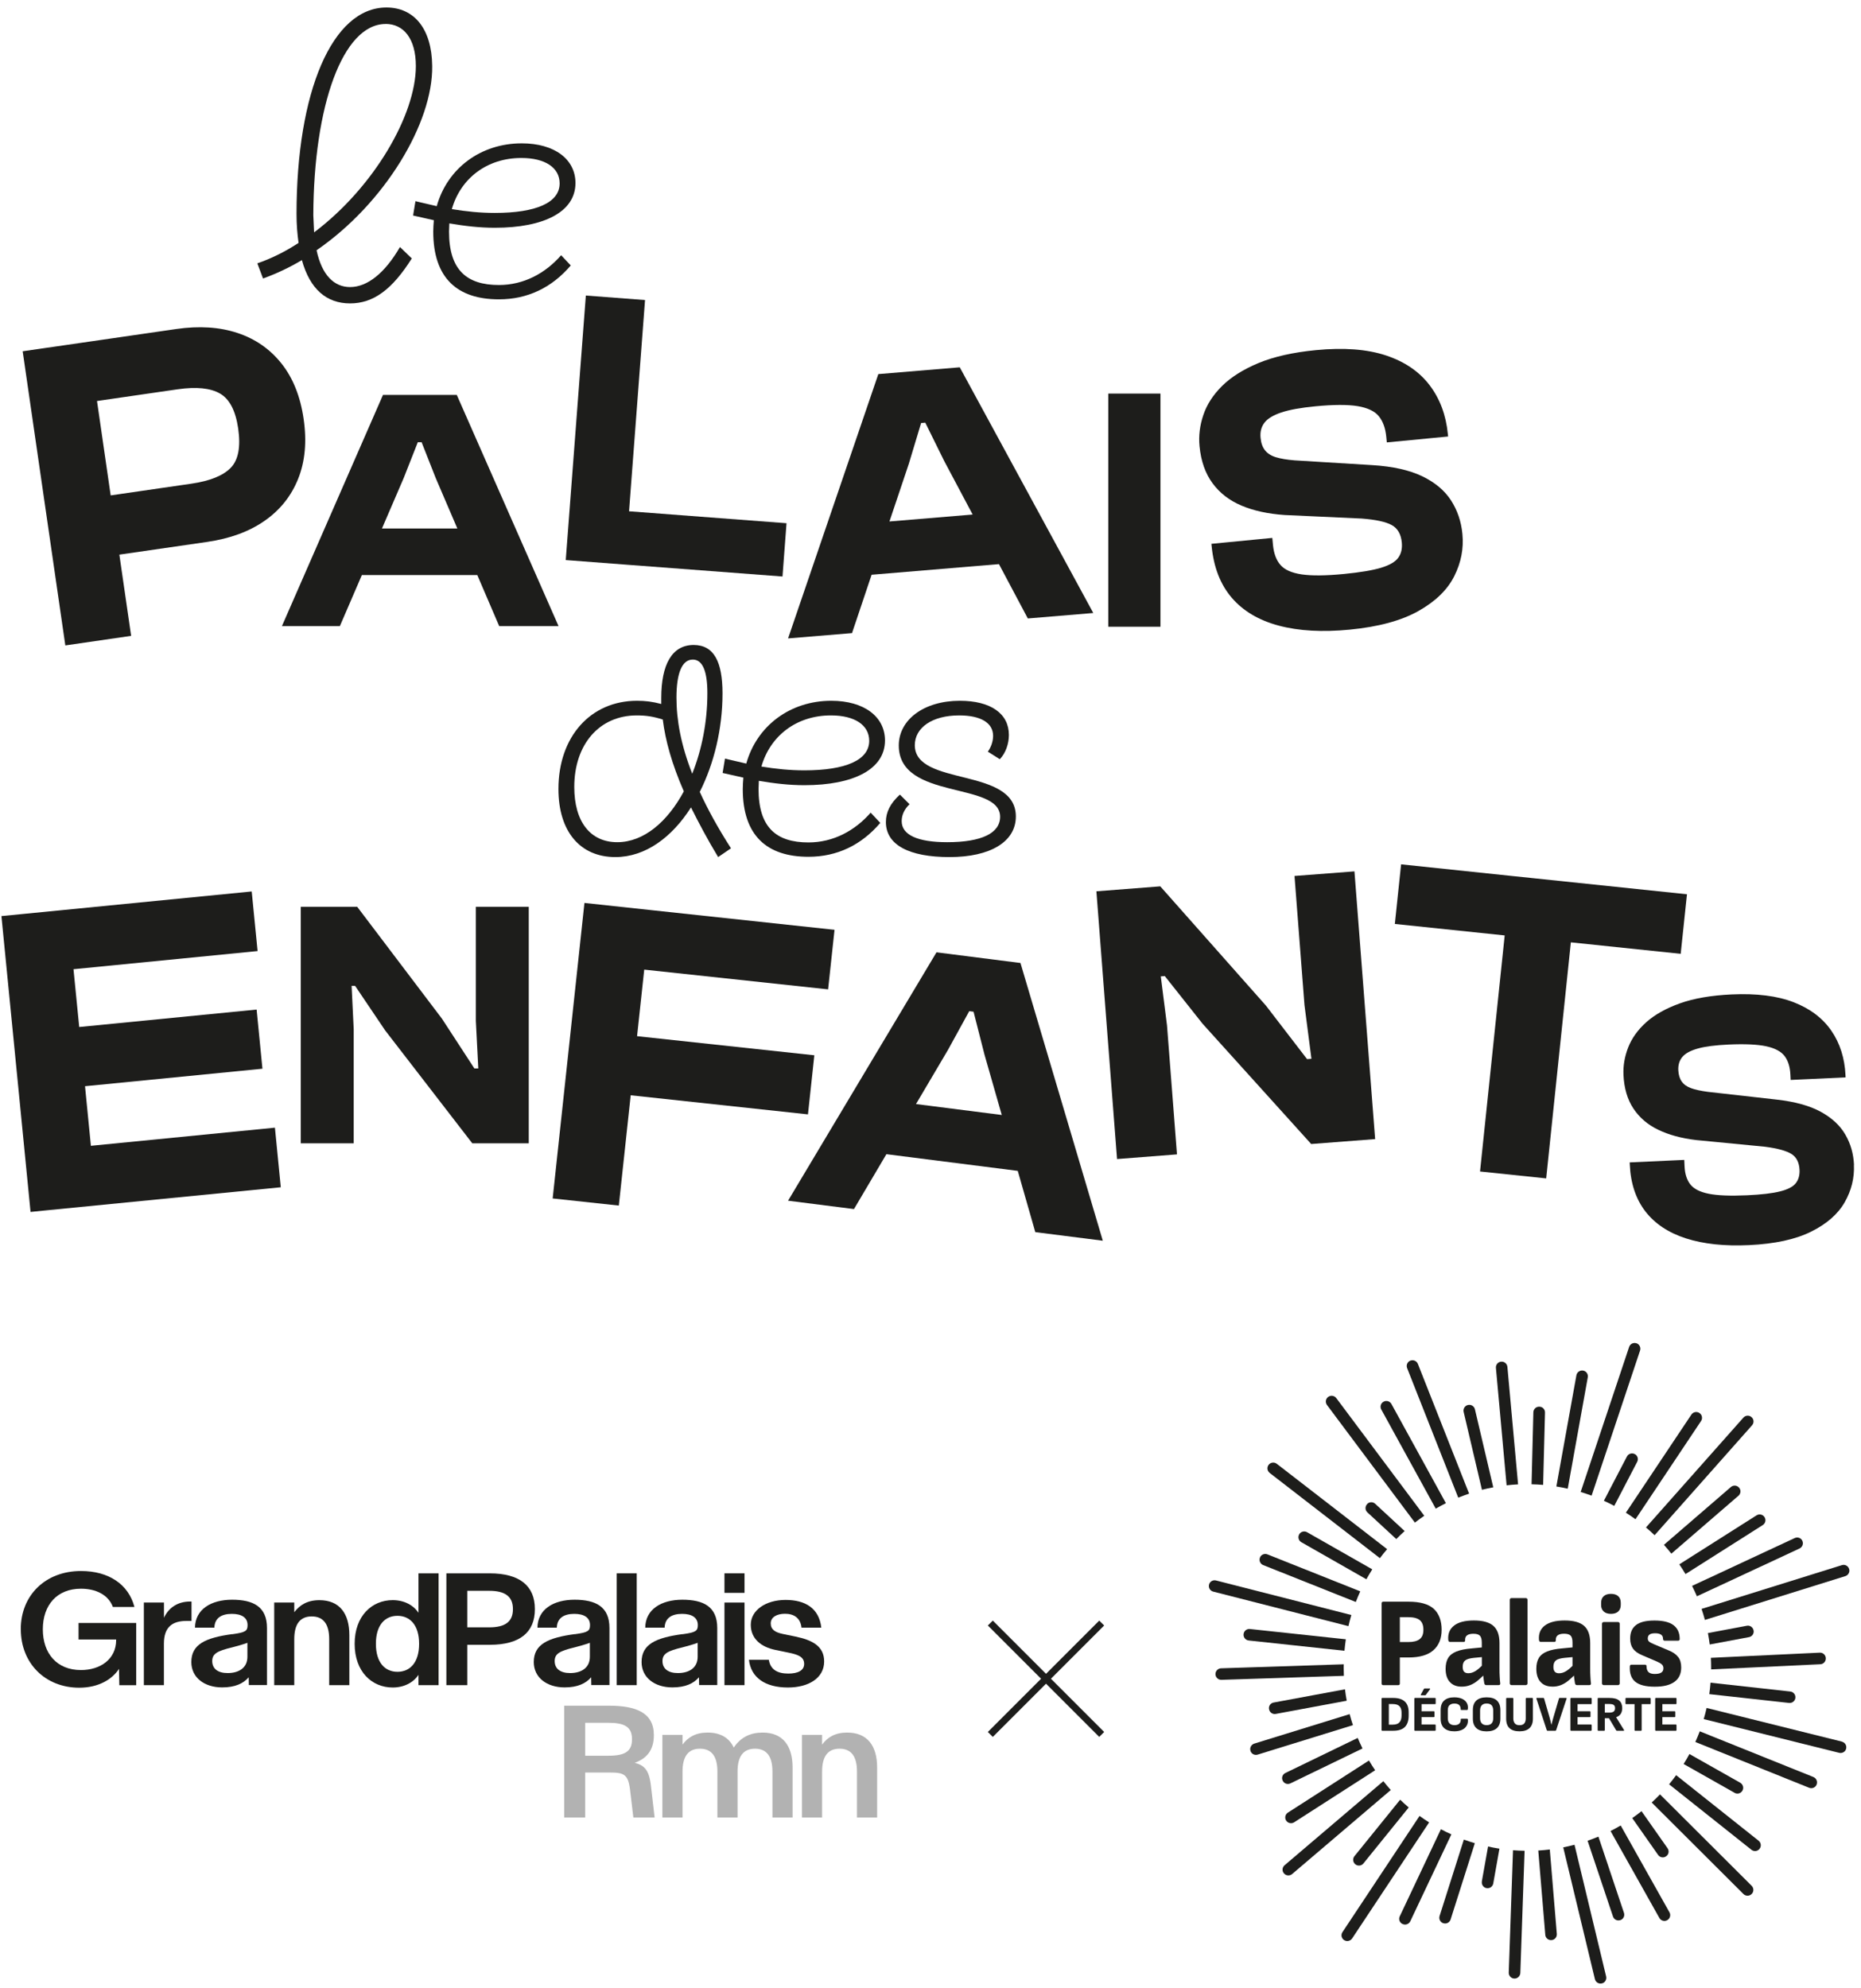 <?xml version="1.0" encoding="UTF-8"?>
<svg width="221px" height="236px" viewBox="0 0 221 236" version="1.1" xmlns="http://www.w3.org/2000/svg" xmlns:xlink="http://www.w3.org/1999/xlink">
    <title>PDE_3logos_vertical_noir</title>
    <g id="Page-1" stroke="none" stroke-width="1" fill="none" fill-rule="evenodd">
        <g id="PDE_3logos_vertical_noir" transform="translate(0.17, 0.89)" fill-rule="nonzero">
            <path d="M193.962,171.745 C193.962,171.745 193.95,171.745 193.944,171.739 C193.611,171.572 193.206,171.709 193.033,172.036 L190.296,177.291 C190.712,177.482 191.123,177.684 191.528,177.899 L194.253,172.667 C194.426,172.334 194.301,171.917 193.962,171.745 L193.962,171.745 Z" id="Path" fill="#1D1D1B"></path>
            <path d="M205.811,211.965 C206.139,212.15 206.555,212.043 206.746,211.715 C206.746,211.715 206.746,211.709 206.752,211.704 C206.942,211.376 206.817,210.96 206.49,210.769 L200.455,207.359 C200.241,207.764 200.009,208.156 199.765,208.543 L205.811,211.959 L205.811,211.965 Z" id="Path" fill="#1D1D1B"></path>
            <path d="M160.746,220.423 C160.746,220.423 160.752,220.423 160.758,220.434 C161.05,220.69 161.496,220.655 161.74,220.351 L167.12,213.703 C166.769,213.406 166.43,213.102 166.103,212.781 L160.675,219.488 C160.449,219.768 160.478,220.184 160.752,220.423 L160.746,220.423 Z" id="Path" fill="#1D1D1B"></path>
            <path d="M150.533,202.02 C150.533,202.02 150.533,202.032 150.533,202.032 C150.593,202.413 150.95,202.669 151.331,202.598 L159.758,201.032 C159.675,200.586 159.609,200.134 159.55,199.675 L151.075,201.247 C150.712,201.312 150.468,201.651 150.527,202.014 L150.533,202.02 Z" id="Path" fill="#1D1D1B"></path>
            <path d="M183.303,166.817 C183.314,166.448 183.029,166.132 182.654,166.12 C182.648,166.12 182.642,166.12 182.63,166.12 C182.249,166.103 181.934,166.406 181.922,166.787 L181.708,175.333 C182.166,175.345 182.624,175.369 183.082,175.405 L183.303,166.823 L183.303,166.817 Z" id="Path" fill="#1D1D1B"></path>
            <path d="M155.05,181.023 C154.723,180.839 154.307,180.946 154.122,181.267 C154.122,181.267 154.122,181.273 154.116,181.279 C153.926,181.606 154.045,182.029 154.372,182.213 L162.091,186.612 C162.311,186.213 162.549,185.82 162.793,185.433 L155.05,181.023 L155.05,181.023 Z" id="Path" fill="#1D1D1B"></path>
            <path d="M202.961,198.884 C202.925,199.342 202.877,199.794 202.812,200.247 L212.281,201.294 C212.656,201.336 212.995,201.068 213.037,200.699 C213.037,200.699 213.037,200.687 213.037,200.687 C213.078,200.312 212.805,199.979 212.43,199.937 L202.961,198.89 L202.961,198.884 Z" id="Path" fill="#1D1D1B"></path>
            <path d="M189.647,217.167 C189.224,217.346 188.796,217.5 188.361,217.655 L191.379,226.654 C191.504,227.017 191.903,227.207 192.266,227.07 C192.266,227.07 192.272,227.07 192.278,227.07 C192.623,226.945 192.795,226.565 192.682,226.219 L189.647,217.167 L189.647,217.167 Z" id="Path" fill="#1D1D1B"></path>
            <path d="M175.816,175.988 C176.256,175.875 176.708,175.78 177.161,175.696 L174.982,166.43 C174.899,166.067 174.53,165.835 174.167,165.918 C174.167,165.918 174.155,165.918 174.155,165.918 C173.786,166.001 173.56,166.376 173.643,166.739 L175.816,175.988 L175.816,175.988 Z" id="Path" fill="#1D1D1B"></path>
            <path d="M170.786,226.588 C170.673,226.945 170.864,227.326 171.221,227.445 C171.221,227.445 171.233,227.445 171.233,227.445 C171.596,227.564 171.983,227.362 172.096,226.999 L174.97,217.947 C174.53,217.816 174.095,217.673 173.667,217.518 L170.786,226.588 Z" id="Path" fill="#1D1D1B"></path>
            <path d="M152.158,210.525 C152.319,210.87 152.729,211.007 153.069,210.846 L161.633,206.698 C161.431,206.288 161.24,205.871 161.062,205.448 L152.467,209.614 C152.134,209.775 151.991,210.168 152.146,210.501 C152.146,210.507 152.152,210.519 152.158,210.525 L152.158,210.525 Z" id="Path" fill="#1D1D1B"></path>
            <path d="M182.505,218.816 L183.338,228.826 C183.368,229.201 183.695,229.487 184.076,229.451 C184.076,229.451 184.088,229.451 184.088,229.451 C184.463,229.421 184.737,229.088 184.707,228.713 L183.874,218.691 C183.422,218.744 182.963,218.792 182.505,218.816 Z" id="Path" fill="#1D1D1B"></path>
            <path d="M206.353,175.738 C206.353,175.738 206.353,175.732 206.341,175.726 C206.097,175.441 205.663,175.411 205.377,175.661 L197.426,182.523 C197.735,182.862 198.027,183.213 198.312,183.57 L206.276,176.696 C206.561,176.452 206.597,176.024 206.353,175.738 L206.353,175.738 Z" id="Path" fill="#1D1D1B"></path>
            <path d="M199.991,185.993 L209.162,180.178 C209.484,179.976 209.579,179.553 209.376,179.238 C209.376,179.238 209.376,179.232 209.37,179.226 C209.168,178.91 208.746,178.821 208.424,179.023 L199.253,184.838 C199.509,185.213 199.753,185.6 199.991,185.993 L199.991,185.993 Z" id="Path" fill="#1D1D1B"></path>
            <path d="M152.563,215.251 C152.563,215.251 152.563,215.257 152.569,215.263 C152.771,215.578 153.2,215.667 153.515,215.465 L163.133,209.287 C162.877,208.912 162.633,208.519 162.401,208.127 L152.771,214.316 C152.456,214.519 152.36,214.941 152.563,215.257 L152.563,215.251 Z" id="Path" fill="#1D1D1B"></path>
            <path d="M170.941,216.292 L166.055,226.63 C165.894,226.963 166.031,227.368 166.37,227.535 L166.388,227.535 C166.727,227.707 167.138,227.559 167.305,227.219 L172.185,216.899 C171.768,216.709 171.358,216.512 170.953,216.292 L170.941,216.292 Z" id="Path" fill="#1D1D1B"></path>
            <path d="M148.266,192.516 C147.897,192.474 147.557,192.736 147.51,193.111 C147.51,193.111 147.51,193.123 147.51,193.123 C147.462,193.498 147.742,193.837 148.117,193.879 L159.49,195.099 C159.532,194.64 159.586,194.188 159.651,193.736 L148.266,192.516 L148.266,192.516 Z" id="Path" fill="#1D1D1B"></path>
            <path d="M149.837,184.927 L160.835,189.308 C161.002,188.879 161.181,188.457 161.365,188.046 L150.343,183.654 C149.998,183.517 149.599,183.678 149.456,184.023 C149.456,184.023 149.456,184.029 149.456,184.035 C149.313,184.386 149.486,184.785 149.837,184.927 Z" id="Path" fill="#1D1D1B"></path>
            <path d="M160.109,202.621 L148.783,206.121 C148.426,206.234 148.218,206.609 148.325,206.966 C148.325,206.966 148.325,206.978 148.325,206.978 C148.432,207.341 148.819,207.543 149.182,207.43 L160.496,203.931 C160.353,203.496 160.216,203.062 160.103,202.615 L160.109,202.621 Z" id="Path" fill="#1D1D1B"></path>
            <path d="M192.295,215.84 C191.903,216.072 191.498,216.292 191.087,216.5 L196.884,226.821 C197.069,227.148 197.485,227.273 197.813,227.088 C197.813,227.088 197.818,227.088 197.824,227.082 C198.152,226.898 198.271,226.481 198.086,226.154 L192.295,215.846 L192.295,215.84 Z" id="Path" fill="#1D1D1B"></path>
            <path d="M188.385,162.627 C188.451,162.258 188.207,161.901 187.838,161.835 C187.838,161.835 187.826,161.835 187.826,161.835 C187.457,161.77 187.1,162.02 187.034,162.389 L184.654,175.595 C185.106,175.667 185.558,175.756 186.005,175.857 L188.385,162.633 L188.385,162.627 Z" id="Path" fill="#1D1D1B"></path>
            <path d="M170.328,178.226 C170.727,178 171.126,177.78 171.536,177.577 L165.067,165.799 C164.888,165.472 164.472,165.347 164.144,165.525 C164.144,165.525 164.139,165.525 164.133,165.531 C163.799,165.71 163.68,166.126 163.865,166.46 L170.328,178.226 Z" id="Path" fill="#1D1D1B"></path>
            <path d="M201.336,188.635 L213.531,182.957 C213.87,182.797 214.025,182.398 213.87,182.059 C213.87,182.059 213.87,182.053 213.87,182.047 C213.715,181.702 213.299,181.559 212.959,181.719 L200.77,187.397 C200.973,187.808 201.169,188.219 201.348,188.641 L201.336,188.635 Z" id="Path" fill="#1D1D1B"></path>
            <path d="M194.051,179.482 L201.836,167.823 C202.044,167.513 201.967,167.09 201.651,166.876 C201.651,166.876 201.645,166.876 201.639,166.87 C201.324,166.656 200.901,166.745 200.687,167.061 L192.908,178.708 C193.295,178.952 193.676,179.208 194.045,179.482 L194.051,179.482 Z" id="Path" fill="#1D1D1B"></path>
            <path d="M180.107,175.345 L178.839,161.395 C178.803,161.026 178.482,160.746 178.113,160.776 C178.107,160.776 178.101,160.776 178.095,160.776 C177.72,160.806 177.44,161.139 177.476,161.52 L178.744,175.458 C179.196,175.405 179.654,175.363 180.113,175.345 L180.107,175.345 Z" id="Path" fill="#1D1D1B"></path>
            <path d="M179,233.308 C178.988,233.683 179.279,234.004 179.654,234.016 C179.654,234.016 179.666,234.016 179.666,234.016 C180.041,234.028 180.357,233.73 180.374,233.355 L180.88,218.845 C180.416,218.839 179.964,218.816 179.505,218.78 L179,233.308 Z" id="Path" fill="#1D1D1B"></path>
            <path d="M215.185,210.091 L201.681,204.663 C201.52,205.091 201.342,205.514 201.157,205.93 L214.667,211.364 C215.019,211.507 215.417,211.34 215.56,210.989 C215.56,210.989 215.56,210.983 215.56,210.977 C215.697,210.626 215.524,210.233 215.179,210.091 L215.185,210.091 Z" id="Path" fill="#1D1D1B"></path>
            <path d="M159.395,197.086 C159.395,196.961 159.401,196.831 159.407,196.706 L144.838,197.182 C144.463,197.194 144.165,197.503 144.171,197.878 C144.171,197.878 144.171,197.89 144.171,197.89 C144.183,198.265 144.498,198.562 144.879,198.551 L159.419,198.074 C159.407,197.747 159.395,197.414 159.395,197.086 L159.395,197.086 Z" id="Path" fill="#1D1D1B"></path>
            <path d="M196.955,212.156 C196.64,212.483 196.313,212.81 195.973,213.114 L206.871,223.982 C207.139,224.243 207.567,224.249 207.835,223.988 C207.835,223.988 207.841,223.982 207.847,223.976 C208.115,223.714 208.115,223.273 207.847,223.006 L196.955,212.144 L196.955,212.156 Z" id="Path" fill="#1D1D1B"></path>
            <path d="M164.103,210.585 L152.378,220.565 C152.093,220.809 152.051,221.244 152.301,221.524 C152.301,221.524 152.301,221.53 152.313,221.536 C152.557,221.821 152.991,221.851 153.277,221.607 L164.99,211.632 C164.686,211.293 164.388,210.942 164.109,210.585 L164.103,210.585 Z" id="Path" fill="#1D1D1B"></path>
            <path d="M173,176.922 C173.423,176.75 173.851,176.595 174.292,176.446 L168.209,161.044 C168.073,160.698 167.68,160.52 167.329,160.651 C167.329,160.651 167.323,160.651 167.317,160.651 C166.966,160.788 166.793,161.187 166.93,161.538 L173,176.917 L173,176.922 Z" id="Path" fill="#1D1D1B"></path>
            <path d="M218.578,205.889 L202.496,201.889 C202.395,202.336 202.282,202.776 202.151,203.211 L218.238,207.216 C218.601,207.305 218.976,207.091 219.066,206.728 C219.066,206.728 219.066,206.722 219.066,206.716 C219.155,206.353 218.929,205.984 218.566,205.895 L218.578,205.889 Z" id="Path" fill="#1D1D1B"></path>
            <path d="M168.406,214.709 L159.252,228.505 C159.044,228.814 159.127,229.237 159.437,229.445 C159.437,229.445 159.443,229.445 159.449,229.451 C159.764,229.659 160.187,229.57 160.401,229.255 L169.543,215.477 C169.156,215.233 168.775,214.977 168.406,214.709 Z" id="Path" fill="#1D1D1B"></path>
            <path d="M160.306,190.855 L144.242,186.754 C143.879,186.659 143.504,186.874 143.409,187.237 C143.409,187.237 143.409,187.243 143.409,187.248 C143.314,187.612 143.54,187.986 143.903,188.076 L159.961,192.176 C160.062,191.73 160.181,191.29 160.306,190.855 L160.306,190.855 Z" id="Path" fill="#1D1D1B"></path>
            <path d="M150.605,173.982 L163.698,184.106 C163.972,183.737 164.258,183.386 164.555,183.035 L151.45,172.899 C151.152,172.673 150.724,172.721 150.492,173.012 C150.492,173.012 150.492,173.018 150.486,173.024 C150.253,173.322 150.307,173.75 150.611,173.982 L150.605,173.982 Z" id="Path" fill="#1D1D1B"></path>
            <path d="M196.319,181.38 L207.894,168.328 C208.144,168.049 208.121,167.614 207.841,167.37 C207.841,167.37 207.835,167.364 207.829,167.358 C207.549,167.108 207.115,167.138 206.865,167.418 L195.295,180.458 C195.646,180.755 195.985,181.059 196.313,181.374 L196.319,181.38 Z" id="Path" fill="#1D1D1B"></path>
            <path d="M167.858,179.88 C168.221,179.601 168.59,179.327 168.965,179.071 L158.52,165.103 C158.294,164.805 157.871,164.734 157.568,164.954 C157.568,164.954 157.562,164.954 157.556,164.96 C157.247,165.18 157.187,165.614 157.413,165.918 L167.846,179.874 L167.858,179.88 Z" id="Path" fill="#1D1D1B"></path>
            <path d="M219.417,185.392 C219.417,185.392 219.417,185.386 219.417,185.38 C219.304,185.017 218.917,184.82 218.56,184.933 L201.895,190.129 C202.044,190.564 202.175,190.998 202.294,191.438 L218.97,186.237 C219.327,186.124 219.53,185.749 219.423,185.392 L219.417,185.392 Z" id="Path" fill="#1D1D1B"></path>
            <path d="M188.838,176.684 L194.593,159.455 C194.712,159.098 194.521,158.711 194.17,158.592 C194.17,158.592 194.164,158.592 194.158,158.592 C193.801,158.473 193.414,158.669 193.295,159.026 L187.54,176.25 C187.981,176.381 188.415,176.53 188.844,176.684 L188.838,176.684 Z" id="Path" fill="#1D1D1B"></path>
            <path d="M186.808,218.131 C186.368,218.25 185.921,218.351 185.469,218.441 L189.23,234.087 C189.32,234.45 189.683,234.677 190.046,234.593 C190.046,234.593 190.058,234.593 190.058,234.593 C190.427,234.51 190.653,234.135 190.564,233.766 L186.808,218.131 L186.808,218.131 Z" id="Path" fill="#1D1D1B"></path>
            <path d="M216.649,196.003 C216.649,196.003 216.649,195.991 216.649,195.991 C216.643,195.61 216.322,195.307 215.935,195.325 L203.002,195.938 C203.02,196.319 203.032,196.706 203.032,197.092 C203.032,197.164 203.032,197.235 203.032,197.313 L216.001,196.7 C216.37,196.682 216.655,196.378 216.649,196.009 L216.649,196.003 Z" id="Path" fill="#1D1D1B"></path>
            <path d="M208.674,217.655 L198.878,209.87 C198.61,210.239 198.33,210.602 198.039,210.954 L207.817,218.726 C208.115,218.964 208.549,218.917 208.781,218.619 C208.781,218.619 208.781,218.613 208.787,218.607 C209.019,218.316 208.966,217.887 208.668,217.655 L208.674,217.655 Z" id="Path" fill="#1D1D1B"></path>
            <path d="M175.81,222.488 C175.744,222.857 175.988,223.214 176.357,223.279 C176.357,223.279 176.369,223.279 176.369,223.279 C176.744,223.345 177.095,223.095 177.161,222.72 L177.893,218.595 C177.434,218.524 176.988,218.441 176.542,218.34 L175.804,222.476 L175.81,222.488 Z" id="Path" fill="#1D1D1B"></path>
            <path d="M208.073,192.694 C208.014,192.313 207.65,192.057 207.276,192.129 L202.651,192.998 C202.734,193.444 202.806,193.896 202.865,194.355 L207.531,193.48 C207.889,193.414 208.139,193.075 208.079,192.712 C208.079,192.712 208.079,192.7 208.079,192.7 L208.073,192.694 Z" id="Path" fill="#1D1D1B"></path>
            <path d="M162.21,177.66 C162.21,177.66 162.204,177.666 162.198,177.672 C161.919,177.946 161.919,178.393 162.204,178.66 L165.644,181.838 C165.966,181.511 166.299,181.196 166.638,180.886 L163.139,177.649 C162.877,177.405 162.466,177.405 162.204,177.655 L162.21,177.66 Z" id="Path" fill="#1D1D1B"></path>
            <path d="M193.664,214.965 L196.735,219.339 C196.95,219.649 197.384,219.726 197.688,219.5 C197.693,219.5 197.705,219.488 197.711,219.482 C198.009,219.268 198.068,218.851 197.86,218.548 L194.765,214.144 C194.408,214.429 194.039,214.703 193.664,214.965 L193.664,214.965 Z" id="Path" fill="#1D1D1B"></path>
            <path d="M170.09,190.117 C169.465,189.552 168.465,189.272 167.096,189.272 L164.103,189.272 C163.972,189.272 163.906,189.337 163.906,189.468 L163.906,198.985 C163.906,199.116 163.972,199.181 164.103,199.181 L165.87,199.181 C166.001,199.181 166.067,199.116 166.067,198.985 L166.067,195.896 L167.108,195.896 C168.418,195.896 169.4,195.61 170.054,195.033 C170.703,194.456 171.03,193.646 171.03,192.599 C171.03,191.551 170.715,190.683 170.09,190.117 L170.09,190.117 Z M168.418,193.724 C168.12,193.95 167.674,194.063 167.079,194.063 L166.067,194.063 L166.067,191.111 L167.079,191.111 C167.686,191.111 168.132,191.224 168.424,191.456 C168.715,191.688 168.864,192.069 168.864,192.605 C168.864,193.141 168.715,193.492 168.418,193.718 L168.418,193.724 Z" id="Shape" fill="#1D1D1B"></path>
            <path d="M172.518,192.105 C171.989,192.504 171.757,193.069 171.816,193.807 C171.834,193.968 171.905,194.051 172.03,194.051 L173.619,194.051 C173.762,194.051 173.828,193.986 173.816,193.855 C173.786,193.343 174.113,193.081 174.798,193.081 C175.173,193.081 175.429,193.158 175.577,193.313 C175.72,193.468 175.798,193.742 175.798,194.123 L175.798,194.706 L174.619,194.819 C173.851,194.878 173.238,195.003 172.78,195.188 C172.322,195.372 171.995,195.634 171.798,195.962 C171.602,196.289 171.501,196.717 171.501,197.241 C171.501,197.92 171.667,198.437 172.001,198.806 C172.334,199.175 172.804,199.36 173.405,199.36 C173.786,199.36 174.131,199.294 174.441,199.169 C174.75,199.045 175.042,198.866 175.316,198.64 C175.53,198.461 175.75,198.259 175.97,198.045 C175.988,198.187 176,198.33 176.018,198.473 C176.048,198.699 176.071,198.872 176.095,198.979 C176.113,199.039 176.143,199.086 176.173,199.122 C176.202,199.158 176.25,199.175 176.309,199.175 L177.791,199.175 C177.94,199.175 178.006,199.104 177.988,198.961 C177.958,198.699 177.934,198.431 177.922,198.152 C177.905,197.872 177.899,197.574 177.899,197.253 L177.899,194.182 C177.899,193.254 177.66,192.575 177.178,192.147 C176.696,191.718 175.929,191.504 174.869,191.504 C173.81,191.504 173.048,191.7 172.518,192.099 L172.518,192.105 Z M175.798,196.884 C175.512,197.17 175.256,197.378 175.042,197.509 C174.756,197.682 174.476,197.765 174.197,197.765 C173.976,197.765 173.81,197.705 173.697,197.586 C173.584,197.467 173.53,197.271 173.53,196.997 C173.53,196.652 173.625,196.408 173.828,196.247 C174.024,196.093 174.381,195.985 174.893,195.938 L175.804,195.854 L175.804,196.89 L175.798,196.884 Z" id="Shape" fill="#1D1D1B"></path>
            <path d="M179.321,188.844 L181.029,188.844 C181.136,188.844 181.225,188.933 181.225,189.04 L181.225,198.979 C181.225,199.086 181.136,199.175 181.029,199.175 L179.321,199.175 C179.214,199.175 179.125,199.086 179.125,198.979 L179.125,189.04 C179.125,188.933 179.214,188.844 179.321,188.844 Z" id="Path" fill="#1D1D1B"></path>
            <path d="M184.177,199.36 C184.558,199.36 184.904,199.294 185.213,199.169 C185.523,199.045 185.814,198.866 186.088,198.64 C186.302,198.461 186.522,198.259 186.743,198.045 C186.76,198.187 186.772,198.33 186.79,198.473 C186.82,198.699 186.844,198.872 186.868,198.979 C186.885,199.039 186.915,199.086 186.945,199.122 C186.975,199.158 187.022,199.175 187.082,199.175 L188.564,199.175 C188.713,199.175 188.778,199.104 188.76,198.961 C188.73,198.699 188.707,198.431 188.695,198.152 C188.677,197.872 188.671,197.574 188.671,197.253 L188.671,194.182 C188.671,193.254 188.433,192.575 187.951,192.147 C187.469,191.718 186.701,191.504 185.642,191.504 C184.582,191.504 183.82,191.706 183.291,192.099 C182.761,192.498 182.529,193.063 182.588,193.801 C182.606,193.962 182.678,194.045 182.803,194.045 L184.392,194.045 C184.535,194.045 184.6,193.98 184.588,193.849 C184.558,193.337 184.886,193.075 185.57,193.075 C185.945,193.075 186.201,193.152 186.35,193.307 C186.499,193.462 186.57,193.736 186.57,194.117 L186.57,194.7 L185.392,194.813 C184.624,194.872 184.011,194.997 183.553,195.182 C183.094,195.366 182.767,195.628 182.571,195.956 C182.374,196.283 182.273,196.711 182.273,197.235 C182.273,197.914 182.44,198.431 182.773,198.8 C183.106,199.169 183.576,199.354 184.177,199.354 L184.177,199.36 Z M184.594,196.247 C184.79,196.093 185.148,195.985 185.659,195.938 L186.57,195.854 L186.57,196.89 C186.284,197.176 186.028,197.384 185.814,197.515 C185.528,197.688 185.249,197.771 184.969,197.771 C184.749,197.771 184.582,197.711 184.469,197.586 C184.356,197.467 184.302,197.271 184.302,196.997 C184.302,196.652 184.404,196.402 184.6,196.247 L184.594,196.247 Z" id="Shape" fill="#1D1D1B"></path>
            <path d="M190.272,191.688 L191.98,191.688 C192.087,191.688 192.176,191.778 192.176,191.885 L192.176,198.979 C192.176,199.086 192.087,199.175 191.98,199.175 L190.272,199.175 C190.165,199.175 190.075,199.086 190.075,198.979 L190.075,191.885 C190.075,191.778 190.165,191.688 190.272,191.688 Z" id="Path" fill="#1D1D1B"></path>
            <path d="M192.301,189.403 C192.301,189.07 192.2,188.808 192.004,188.623 C191.807,188.439 191.516,188.344 191.135,188.344 C190.754,188.344 190.474,188.439 190.272,188.623 C190.07,188.808 189.968,189.07 189.968,189.403 L189.968,189.677 C189.968,189.992 190.07,190.242 190.272,190.433 C190.474,190.623 190.76,190.718 191.135,190.718 C191.51,190.718 191.807,190.623 192.004,190.433 C192.2,190.242 192.301,189.986 192.301,189.677 L192.301,189.403 Z" id="Path" fill="#1D1D1B"></path>
            <path d="M199.104,195.831 C198.866,195.515 198.485,195.253 197.961,195.045 L196.235,194.319 C195.95,194.2 195.759,194.093 195.658,194.004 C195.557,193.914 195.509,193.789 195.509,193.64 C195.509,193.426 195.581,193.271 195.724,193.17 C195.866,193.069 196.087,193.022 196.39,193.022 C196.694,193.022 196.92,193.075 197.08,193.182 C197.235,193.289 197.319,193.444 197.319,193.658 C197.319,193.819 197.384,193.902 197.515,193.902 L199.104,193.902 C199.235,193.902 199.3,193.837 199.3,193.706 C199.3,192.98 199.056,192.432 198.568,192.063 C198.08,191.694 197.324,191.51 196.307,191.51 C195.289,191.51 194.587,191.688 194.123,192.039 C193.652,192.391 193.42,192.926 193.42,193.646 C193.42,194.14 193.533,194.539 193.754,194.849 C193.974,195.158 194.337,195.414 194.843,195.628 L196.581,196.372 C196.86,196.491 197.063,196.61 197.188,196.729 C197.307,196.842 197.366,196.991 197.366,197.176 C197.366,197.408 197.283,197.58 197.11,197.688 C196.938,197.801 196.676,197.854 196.325,197.854 C195.991,197.854 195.747,197.777 195.593,197.628 C195.438,197.479 195.36,197.247 195.36,196.932 C195.36,196.813 195.301,196.753 195.176,196.753 L193.575,196.753 C193.456,196.753 193.391,196.813 193.379,196.932 C193.331,197.771 193.545,198.384 194.021,198.777 C194.497,199.169 195.271,199.366 196.331,199.366 C197.39,199.366 198.14,199.175 198.676,198.789 C199.211,198.408 199.479,197.836 199.479,197.08 C199.479,196.569 199.36,196.152 199.122,195.843 L199.104,195.831 Z" id="Path" fill="#1D1D1B"></path>
            <path d="M167.114,202.806 L167.114,202.407 C167.114,201.842 166.966,201.419 166.662,201.134 C166.358,200.848 165.9,200.699 165.275,200.699 L163.978,200.699 C163.924,200.699 163.9,200.723 163.9,200.776 L163.9,204.52 C163.9,204.574 163.924,204.597 163.978,204.597 L165.275,204.597 C165.9,204.597 166.364,204.449 166.662,204.151 C166.96,203.853 167.114,203.401 167.114,202.806 Z M166.269,202.788 C166.269,203.145 166.186,203.413 166.019,203.597 C165.853,203.782 165.585,203.871 165.228,203.871 L164.757,203.871 L164.757,201.425 L165.228,201.425 C165.591,201.425 165.853,201.508 166.019,201.681 C166.186,201.848 166.269,202.098 166.269,202.431 L166.269,202.794 L166.269,202.788 Z" id="Shape" fill="#1D1D1B"></path>
            <path d="M170.245,201.437 C170.298,201.437 170.322,201.413 170.322,201.366 L170.322,200.776 C170.322,200.723 170.298,200.699 170.245,200.699 L167.87,200.699 C167.817,200.699 167.793,200.723 167.793,200.776 L167.793,204.52 C167.793,204.574 167.817,204.597 167.87,204.597 L170.245,204.597 C170.298,204.597 170.322,204.574 170.322,204.52 L170.322,203.931 C170.322,203.883 170.298,203.859 170.245,203.859 L168.644,203.859 L168.644,202.978 L170.102,202.978 C170.156,202.978 170.179,202.955 170.179,202.907 L170.179,202.36 C170.179,202.306 170.156,202.282 170.102,202.282 L168.644,202.282 L168.644,201.437 L170.245,201.437 L170.245,201.437 Z" id="Path" fill="#1D1D1B"></path>
            <path d="M169.15,200.342 L169.65,199.669 C169.65,199.669 169.668,199.628 169.662,199.61 C169.662,199.592 169.644,199.58 169.62,199.58 L169.001,199.58 C168.965,199.58 168.935,199.598 168.918,199.64 L168.555,200.306 C168.555,200.306 168.543,200.348 168.555,200.366 C168.561,200.378 168.578,200.384 168.602,200.384 L169.072,200.384 C169.108,200.384 169.138,200.372 169.156,200.342 L169.15,200.342 Z" id="Path" fill="#1D1D1B"></path>
            <path d="M171.965,201.562 C172.102,201.431 172.298,201.366 172.548,201.366 C172.798,201.366 173,201.425 173.119,201.55 C173.238,201.675 173.298,201.842 173.292,202.05 C173.292,202.104 173.31,202.127 173.357,202.127 L174.06,202.127 C174.06,202.127 174.101,202.116 174.113,202.098 C174.125,202.08 174.131,202.062 174.137,202.044 C174.179,201.758 174.137,201.508 174.018,201.294 C173.899,201.08 173.709,200.919 173.453,200.8 C173.197,200.687 172.893,200.628 172.53,200.628 C172.012,200.628 171.614,200.753 171.334,201.003 C171.048,201.253 170.911,201.639 170.911,202.151 L170.911,203.157 C170.911,203.663 171.054,204.038 171.334,204.288 C171.614,204.538 172.012,204.663 172.53,204.663 C172.887,204.663 173.191,204.603 173.441,204.49 C173.691,204.377 173.875,204.21 174,203.996 C174.125,203.782 174.173,203.538 174.143,203.252 C174.137,203.199 174.107,203.169 174.06,203.169 L173.363,203.169 C173.316,203.169 173.292,203.193 173.298,203.246 C173.31,203.443 173.256,203.609 173.137,203.734 C173.018,203.865 172.822,203.931 172.554,203.931 C172.304,203.931 172.114,203.865 171.971,203.728 C171.828,203.592 171.762,203.389 171.762,203.109 L171.762,202.163 C171.762,201.883 171.828,201.681 171.971,201.55 L171.965,201.562 Z" id="Path" fill="#1D1D1B"></path>
            <path d="M176.369,200.628 C175.833,200.628 175.429,200.759 175.149,201.009 C174.875,201.264 174.738,201.639 174.738,202.139 L174.738,203.157 C174.738,203.651 174.875,204.026 175.149,204.282 C175.423,204.538 175.827,204.669 176.369,204.669 C176.911,204.669 177.315,204.538 177.595,204.282 C177.869,204.026 178.006,203.651 178.006,203.157 L178.006,202.139 C178.006,201.645 177.869,201.27 177.595,201.009 C177.321,200.753 176.911,200.628 176.369,200.628 Z M177.155,203.109 C177.155,203.377 177.089,203.58 176.964,203.716 C176.833,203.859 176.637,203.931 176.375,203.931 C176.113,203.931 175.923,203.859 175.792,203.716 C175.661,203.574 175.595,203.371 175.595,203.109 L175.595,202.187 C175.595,201.919 175.661,201.717 175.792,201.574 C175.923,201.431 176.119,201.36 176.375,201.36 C176.631,201.36 176.839,201.431 176.964,201.574 C177.089,201.717 177.155,201.919 177.155,202.187 L177.155,203.109 Z" id="Shape" fill="#1D1D1B"></path>
            <path d="M181.791,200.699 L181.095,200.699 C181.041,200.699 181.017,200.723 181.017,200.776 L181.017,203.133 C181.017,203.389 180.958,203.586 180.845,203.722 C180.726,203.865 180.541,203.937 180.279,203.937 C180.017,203.937 179.839,203.865 179.72,203.722 C179.601,203.58 179.541,203.383 179.541,203.133 L179.541,200.776 C179.541,200.723 179.517,200.699 179.464,200.699 L178.767,200.699 C178.714,200.699 178.69,200.723 178.69,200.776 L178.69,203.163 C178.69,203.669 178.827,204.05 179.095,204.294 C179.363,204.544 179.761,204.663 180.279,204.663 C180.797,204.663 181.19,204.538 181.458,204.288 C181.731,204.038 181.868,203.663 181.868,203.169 L181.868,200.776 C181.868,200.723 181.844,200.699 181.791,200.699 Z" id="Path" fill="#1D1D1B"></path>
            <path d="M183.612,204.597 L184.535,204.597 C184.576,204.597 184.606,204.579 184.624,204.538 L185.868,200.782 C185.886,200.729 185.868,200.699 185.802,200.699 L185.046,200.699 C185.005,200.699 184.975,200.723 184.963,200.765 L184.308,202.99 C184.267,203.139 184.225,203.282 184.183,203.431 C184.148,203.574 184.112,203.722 184.076,203.865 L184.058,203.865 C184.029,203.716 183.993,203.574 183.957,203.431 C183.922,203.288 183.886,203.139 183.844,202.996 L183.195,200.759 C183.184,200.717 183.154,200.699 183.106,200.699 L182.35,200.699 C182.291,200.699 182.267,200.729 182.285,200.782 L183.517,204.538 C183.529,204.579 183.559,204.597 183.606,204.597 L183.612,204.597 Z" id="Path" fill="#1D1D1B"></path>
            <path d="M188.772,201.437 C188.826,201.437 188.849,201.413 188.849,201.366 L188.849,200.776 C188.849,200.723 188.826,200.699 188.772,200.699 L186.397,200.699 C186.344,200.699 186.32,200.723 186.32,200.776 L186.32,204.52 C186.32,204.574 186.344,204.597 186.397,204.597 L188.772,204.597 C188.826,204.597 188.849,204.574 188.849,204.52 L188.849,203.931 C188.849,203.883 188.826,203.859 188.772,203.859 L187.171,203.859 L187.171,202.978 L188.629,202.978 C188.683,202.978 188.707,202.955 188.707,202.907 L188.707,202.36 C188.707,202.306 188.683,202.282 188.629,202.282 L187.171,202.282 L187.171,201.437 L188.772,201.437 L188.772,201.437 Z" id="Path" fill="#1D1D1B"></path>
            <path d="M189.558,200.776 L189.558,204.52 C189.558,204.574 189.581,204.597 189.635,204.597 L190.331,204.597 C190.385,204.597 190.409,204.574 190.409,204.52 L190.409,203.109 L190.903,203.109 L191.754,204.544 C191.778,204.579 191.807,204.597 191.849,204.597 L192.635,204.597 C192.664,204.597 192.688,204.591 192.694,204.574 C192.706,204.556 192.7,204.538 192.688,204.508 L191.748,202.99 L191.748,202.99 C191.992,202.907 192.176,202.776 192.295,202.592 C192.414,202.407 192.474,202.175 192.474,201.907 C192.474,201.514 192.355,201.217 192.111,201.009 C191.867,200.8 191.48,200.699 190.944,200.699 L189.635,200.699 C189.581,200.699 189.558,200.723 189.558,200.776 L189.558,200.776 Z M190.409,201.419 L190.956,201.419 C191.2,201.419 191.373,201.461 191.474,201.538 C191.575,201.616 191.623,201.741 191.623,201.919 C191.623,202.098 191.569,202.235 191.456,202.318 C191.343,202.401 191.171,202.443 190.933,202.443 L190.409,202.443 L190.409,201.419 L190.409,201.419 Z" id="Shape" fill="#1D1D1B"></path>
            <path d="M195.783,200.699 L192.932,200.699 C192.885,200.699 192.861,200.723 192.861,200.776 L192.861,201.366 C192.861,201.413 192.885,201.437 192.932,201.437 L193.938,201.437 L193.938,204.52 C193.938,204.574 193.962,204.597 194.009,204.597 L194.706,204.597 C194.759,204.597 194.783,204.574 194.783,204.52 L194.783,201.437 L195.783,201.437 C195.831,201.437 195.854,201.413 195.854,201.366 L195.854,200.776 C195.854,200.723 195.831,200.699 195.783,200.699 Z" id="Path" fill="#1D1D1B"></path>
            <path d="M198.842,201.437 C198.896,201.437 198.92,201.413 198.92,201.366 L198.92,200.776 C198.92,200.723 198.896,200.699 198.842,200.699 L196.467,200.699 C196.414,200.699 196.39,200.723 196.39,200.776 L196.39,204.52 C196.39,204.574 196.414,204.597 196.467,204.597 L198.842,204.597 C198.896,204.597 198.92,204.574 198.92,204.52 L198.92,203.931 C198.92,203.883 198.896,203.859 198.842,203.859 L197.241,203.859 L197.241,202.978 L198.699,202.978 C198.753,202.978 198.777,202.955 198.777,202.907 L198.777,202.36 C198.777,202.306 198.753,202.282 198.699,202.282 L197.241,202.282 L197.241,201.437 L198.842,201.437 L198.842,201.437 Z" id="Path" fill="#1D1D1B"></path>
            <path d="M2.297,192.545 C2.297,188.51 5.225,185.63 9.451,185.63 C12.736,185.63 15.099,187.213 15.795,189.903 L13.236,189.903 C12.683,188.409 11.159,187.731 9.445,187.731 C6.594,187.731 4.916,189.677 4.916,192.551 C4.916,195.426 6.588,197.39 9.445,197.39 C11.748,197.39 13.623,196.093 13.623,193.825 L13.623,193.76 L9.159,193.76 L9.159,191.801 L16.004,191.801 L16.004,199.187 L13.998,199.187 L13.962,197.247 C13.183,198.443 11.6,199.485 9.237,199.485 C5.225,199.485 2.303,196.604 2.303,192.551" id="Path" fill="#1D1D1B"></path>
            <path d="M19.301,189.373 L19.301,191.182 C19.837,190.028 20.89,189.254 22.396,189.254 L22.574,189.254 L22.574,191.557 L21.979,191.557 C20.313,191.557 19.295,192.266 19.295,194.259 L19.295,199.181 L16.914,199.181 L16.914,189.373 L19.295,189.373 L19.301,189.373 Z" id="Path" fill="#1D1D1B"></path>
            <path d="M29.21,195.813 L29.21,194.158 C28.514,194.402 27.961,194.551 27.431,194.688 C25.604,195.128 25.032,195.45 25.032,196.337 C25.044,197.241 25.711,197.747 26.865,197.747 C28.21,197.747 29.21,197.116 29.21,195.819 M27.413,193.135 C28.996,192.92 29.228,192.742 29.228,192.063 L29.228,192.045 C29.228,191.153 28.514,190.718 27.365,190.718 C26.139,190.718 25.324,191.206 25.288,192.355 L22.985,192.355 C23.015,190.165 24.913,189.04 27.389,189.04 C29.865,189.04 31.537,189.831 31.537,192.397 L31.537,199.169 L29.383,199.169 L29.365,198.247 C28.734,198.979 27.764,199.449 26.211,199.449 C24.104,199.449 22.551,198.283 22.551,196.438 C22.551,194.319 24.247,193.551 27.413,193.123" id="Shape" fill="#1D1D1B"></path>
            <path d="M34.775,189.373 L34.775,190.522 C35.436,189.659 36.334,189.093 37.757,189.093 C40.155,189.093 41.316,190.677 41.316,193.242 L41.316,199.181 L38.923,199.181 L38.923,193.724 C38.923,191.956 38.245,191.022 36.846,191.022 C35.448,191.022 34.775,191.956 34.775,193.724 L34.775,199.181 L32.394,199.181 L32.394,189.373 L34.775,189.373 L34.775,189.373 Z" id="Path" fill="#1D1D1B"></path>
            <path d="M49.6,194.283 L49.6,194.265 C49.6,192.075 48.535,190.95 47.029,190.95 C45.524,190.95 44.47,192.069 44.47,194.265 L44.47,194.283 C44.47,196.473 45.524,197.598 47.029,197.598 C48.535,197.598 49.6,196.479 49.6,194.283 M41.947,194.265 C41.947,190.974 43.988,189.088 46.464,189.088 C47.869,189.088 48.958,189.718 49.523,190.593 L49.523,185.909 L51.916,185.909 L51.916,199.181 L49.523,199.181 L49.523,197.955 C48.958,198.83 47.869,199.461 46.464,199.461 C43.988,199.461 41.947,197.58 41.947,194.283 L41.947,194.265 Z" id="Shape" fill="#1D1D1B"></path>
            <path d="M60.742,190.165 L60.742,190.147 C60.742,188.689 59.855,187.981 57.927,187.981 L55.32,187.981 L55.32,192.319 L57.927,192.319 C59.855,192.319 60.742,191.623 60.742,190.165 M52.838,185.909 L57.986,185.909 C61.533,185.909 63.349,187.385 63.349,190.147 L63.349,190.165 C63.349,192.92 61.551,194.39 58.004,194.39 L55.32,194.39 L55.32,199.181 L52.838,199.181 L52.838,185.909 L52.838,185.909 Z" id="Shape" fill="#1D1D1B"></path>
            <path d="M69.877,195.813 L69.877,194.158 C69.181,194.402 68.628,194.551 68.098,194.688 C66.271,195.128 65.699,195.45 65.699,196.337 C65.711,197.241 66.378,197.747 67.533,197.747 C68.878,197.747 69.877,197.116 69.877,195.819 M68.08,193.135 C69.663,192.92 69.895,192.742 69.895,192.063 L69.895,192.045 C69.895,191.153 69.181,190.718 68.032,190.718 C66.806,190.718 65.991,191.206 65.955,192.355 L63.652,192.355 C63.682,190.165 65.58,189.04 68.056,189.04 C70.532,189.04 72.205,189.831 72.205,192.397 L72.205,199.169 L70.05,199.169 L70.032,198.247 C69.401,198.979 68.431,199.449 66.878,199.449 C64.771,199.449 63.218,198.283 63.218,196.438 C63.218,194.319 64.914,193.551 68.08,193.123" id="Shape" fill="#1D1D1B"></path>
            <rect id="Rectangle" fill="#1D1D1B" x="73.062" y="185.909" width="2.381" height="13.272"></rect>
            <path d="M82.679,195.813 L82.679,194.158 C81.983,194.402 81.429,194.551 80.9,194.688 C79.073,195.128 78.501,195.45 78.501,196.337 C78.513,197.241 79.18,197.747 80.334,197.747 C81.679,197.747 82.679,197.116 82.679,195.819 M80.882,193.135 C82.465,192.92 82.697,192.742 82.697,192.063 L82.697,192.045 C82.697,191.153 81.983,190.718 80.834,190.718 C79.608,190.718 78.793,191.206 78.757,192.355 L76.454,192.355 C76.484,190.165 78.382,189.04 80.858,189.04 C83.334,189.04 85.006,189.831 85.006,192.397 L85.006,199.169 L82.852,199.169 L82.834,198.247 C82.203,198.979 81.233,199.449 79.68,199.449 C77.573,199.449 76.019,198.283 76.019,196.438 C76.019,194.319 77.716,193.551 80.882,193.123" id="Shape" fill="#1D1D1B"></path>
            <path d="M88.244,199.181 L85.863,199.181 L85.863,189.373 L88.244,189.373 L88.244,199.181 Z M85.863,185.909 L88.244,185.909 L88.244,188.225 L85.863,188.225 L85.863,185.909 Z" id="Shape" fill="#1D1D1B"></path>
            <path d="M88.768,196.17 L91.131,196.17 C91.321,197.348 92.166,197.807 93.446,197.807 C94.547,197.807 95.326,197.461 95.326,196.658 C95.326,195.801 94.565,195.545 93.428,195.313 L91.922,195.003 C90.172,194.646 88.988,193.646 88.988,192.01 C88.988,190.29 90.767,189.064 93.118,189.064 C95.469,189.064 97.1,190.052 97.362,192.355 L95.011,192.355 C94.88,191.177 94.088,190.706 93.053,190.706 C92.077,190.706 91.357,191.111 91.357,191.843 C91.357,192.575 91.874,192.914 92.797,193.105 L94.273,193.408 C96.285,193.825 97.701,194.545 97.701,196.372 C97.701,198.318 95.886,199.461 93.398,199.461 C90.66,199.461 89.006,198.259 88.768,196.17" id="Path" fill="#1D1D1B"></path>
            <path d="M95.065,214.894 L97.457,214.894 L97.457,209.442 C97.457,207.662 98.124,206.728 99.528,206.728 C100.933,206.728 101.599,207.662 101.599,209.442 L101.599,214.894 L103.992,214.894 L103.992,208.954 C103.992,206.395 102.843,204.812 100.433,204.812 C99.01,204.812 98.106,205.365 97.457,206.24 L97.457,205.085 L95.065,205.085 L95.065,214.899 L95.065,214.894 Z M78.489,214.894 L80.882,214.894 L80.882,209.442 C80.882,207.662 81.548,206.728 82.953,206.728 C84.358,206.728 85.024,207.662 85.024,209.442 L85.024,214.894 L87.417,214.894 L87.417,209.442 C87.417,207.662 88.083,206.728 89.488,206.728 C90.892,206.728 91.559,207.662 91.559,209.442 L91.559,214.894 L93.952,214.894 L93.952,208.954 C93.952,206.395 92.803,204.812 90.393,204.812 C89,204.812 87.833,205.317 86.964,206.591 C86.435,205.454 85.411,204.812 83.858,204.812 C82.435,204.812 81.531,205.365 80.882,206.24 L80.882,205.085 L78.489,205.085 L78.489,214.899 L78.489,214.894 Z M69.324,207.561 L69.324,203.651 L72.074,203.651 C74.008,203.651 74.883,204.139 74.883,205.603 L74.883,205.621 C74.883,207.079 74.008,207.561 72.074,207.561 L69.324,207.561 L69.324,207.561 Z M66.842,214.894 L69.324,214.894 L69.324,209.555 L72.205,209.555 C73.889,209.555 74.424,209.728 74.651,211.608 L75.043,214.894 L77.567,214.894 L77.132,211.138 C76.906,209.144 76.275,208.698 75.21,208.4 C76.549,207.918 77.478,206.978 77.478,205.133 L77.478,205.115 C77.478,202.443 75.359,201.622 72.121,201.622 L66.83,201.622 L66.83,214.899 L66.842,214.894 Z" id="Shape" fill="#B2B2B2"></path>
            <polygon id="Path" fill="#1D1D1B" points="130.953 192.099 130.369 191.516 124.049 197.836 117.728 191.516 117.139 192.099 123.459 198.42 117.139 204.74 117.728 205.329 124.049 199.009 130.369 205.329 130.953 204.74 124.632 198.42"></polygon>
            <path d="M7.582,75.74 L15.403,74.603 L14.004,64.961 L24.431,63.45 C27.139,63.057 29.419,62.224 31.252,60.944 C33.091,59.665 34.418,58.004 35.239,55.951 C36.061,53.897 36.275,51.535 35.888,48.856 C35.501,46.178 34.62,43.982 33.257,42.268 C31.889,40.548 30.145,39.34 28.02,38.638 C25.895,37.935 23.479,37.781 20.765,38.173 L10.338,39.685 L10.338,39.685 C10.338,39.685 6.19,40.286 6.19,40.286 L5.231,40.423 L5.231,40.423 C5.231,40.423 2.523,40.816 2.523,40.816 L7.588,75.74 L7.582,75.74 Z M20.95,45.327 C23.14,45.012 24.806,45.178 25.943,45.827 C27.086,46.476 27.806,47.863 28.115,49.981 C28.431,52.172 28.133,53.731 27.223,54.659 C26.312,55.588 24.759,56.213 22.568,56.534 L12.974,57.927 L11.35,46.72 L20.944,45.327 L20.95,45.327 Z" id="Shape" fill="#1D1D1B"></path>
            <path d="M42.804,67.384 L56.51,67.384 L59.111,73.442 L66.158,73.442 L54.076,46 L45.309,46 L33.311,73.442 L40.191,73.442 L42.804,67.384 Z M47.767,55.873 L49.446,51.612 L49.898,51.612 L51.576,55.873 L54.141,61.855 L45.19,61.855 L47.767,55.873 Z" id="Shape" fill="#1D1D1B"></path>
            <polygon id="Path" fill="#1D1D1B" points="74.05 66.14 74.05 66.14 92.755 67.556 93.231 61.23 74.532 59.813 76.43 34.733 69.401 34.198 67.015 65.604"></polygon>
            <path d="M103.331,67.348 L118.46,66.086 L121.888,72.538 L129.661,71.889 L113.806,42.72 L104.135,43.524 L93.416,74.907 L101.01,74.276 L103.337,67.348 L103.331,67.348 Z M109.211,49.333 L109.711,49.291 L111.955,53.838 L115.336,60.2 L105.456,61.022 L107.753,54.183 L109.217,49.327 L109.211,49.333 Z" id="Shape" fill="#1D1D1B"></path>
            <rect id="Rectangle" fill="#1D1D1B" x="131.441" y="45.839" width="6.196" height="27.681"></rect>
            <path d="M143.82,56.48 C144.677,57.647 145.826,58.534 147.266,59.141 C148.7,59.748 150.402,60.117 152.36,60.254 L161.55,60.676 C163.216,60.807 164.4,61.063 165.103,61.45 C165.805,61.837 166.204,62.527 166.299,63.521 C166.364,64.229 166.233,64.825 165.888,65.313 C165.549,65.801 164.871,66.199 163.865,66.509 C162.859,66.818 161.389,67.062 159.461,67.253 C157.276,67.467 155.592,67.479 154.408,67.306 C153.223,67.128 152.384,66.759 151.89,66.187 C151.396,65.622 151.105,64.836 151.003,63.843 L150.92,62.974 L143.689,63.676 L143.719,63.968 C143.963,66.473 144.76,68.515 146.111,70.086 C147.462,71.657 149.319,72.758 151.688,73.389 C154.051,74.02 156.854,74.18 160.103,73.865 C163.508,73.538 166.228,72.8 168.257,71.663 C170.286,70.526 171.709,69.145 172.524,67.527 C173.34,65.908 173.667,64.229 173.494,62.492 C173.352,61.016 172.899,59.688 172.137,58.51 C171.376,57.337 170.239,56.385 168.721,55.653 C167.21,54.927 165.228,54.481 162.782,54.332 L153.58,53.767 C152.664,53.695 151.926,53.57 151.355,53.398 C150.783,53.225 150.355,52.951 150.057,52.576 C149.76,52.201 149.581,51.707 149.527,51.094 C149.456,50.386 149.611,49.791 149.986,49.297 C150.361,48.809 151.027,48.404 151.985,48.083 C152.944,47.761 154.289,47.517 156.027,47.351 C158.181,47.142 159.847,47.136 161.038,47.327 C162.222,47.523 163.067,47.916 163.561,48.517 C164.055,49.118 164.353,49.934 164.454,50.963 L164.519,51.636 L171.798,50.934 L171.768,50.642 C171.548,48.392 170.828,46.458 169.602,44.845 C168.376,43.232 166.644,42.048 164.418,41.31 C162.192,40.572 159.419,40.358 156.11,40.679 C153.378,40.941 151.099,41.459 149.277,42.215 C147.456,42.976 146.01,43.887 144.945,44.946 C143.879,46.006 143.141,47.154 142.725,48.398 C142.308,49.636 142.159,50.868 142.278,52.088 C142.451,53.856 142.963,55.32 143.826,56.486 L143.82,56.48 Z" id="Path" fill="#1D1D1B"></path>
            <polygon id="Path" fill="#1D1D1B" points="10.624 135.148 9.927 128.072 30.996 125.995 30.305 118.972 9.237 121.043 8.558 114.181 30.419 112.027 29.722 104.95 2.202 107.658 0 107.872 3.458 142.999 5.654 142.778 5.654 142.778 33.174 140.07 32.478 132.994"></polygon>
            <polygon id="Path" fill="#1D1D1B" points="56.338 120.311 56.629 125.965 56.165 125.965 52.314 120.055 42.25 106.771 35.549 106.771 35.549 134.851 41.834 134.851 41.834 121.317 41.584 116.157 42 116.157 45.565 121.442 55.915 134.851 62.622 134.851 62.622 106.771 56.338 106.771"></polygon>
            <polygon id="Path" fill="#1D1D1B" points="95.779 131.417 96.535 124.4 75.484 122.132 76.335 114.229 98.171 116.574 98.933 109.503 77.091 107.158 77.091 107.158 69.235 106.313 65.461 141.398 73.317 142.243 74.728 129.149"></polygon>
            <path d="M111.039,112.181 L93.416,141.665 L101.242,142.659 L105.093,136.142 L120.692,138.124 L122.775,145.397 L130.792,146.415 L121.013,113.443 L111.039,112.175 L111.039,112.181 Z M108.604,130.197 L112.401,123.769 L114.931,119.162 L115.443,119.228 L116.74,124.317 L118.793,131.488 L108.61,130.191 L108.604,130.197 Z" id="Shape" fill="#1D1D1B"></path>
            <polygon id="Path" fill="#1D1D1B" points="153.557 103.111 154.741 118.436 155.568 124.816 155.05 124.858 150.164 118.502 137.618 104.343 130.03 104.932 132.482 136.72 139.6 136.166 138.416 120.847 137.678 115.032 138.154 114.996 142.647 120.662 155.538 134.934 163.133 134.351 160.675 102.564"></polygon>
            <polygon id="Path" fill="#1D1D1B" points="199.419 112.354 200.163 105.283 181.553 103.337 179.256 103.099 179.256 103.099 166.216 101.73 165.472 108.807 178.518 110.17 175.589 138.196 183.445 139.017 186.374 110.991"></polygon>
            <path d="M220,137.416 C219.94,136.095 219.595,134.887 218.964,133.809 C218.34,132.726 217.363,131.827 216.048,131.107 C214.733,130.387 212.983,129.905 210.811,129.661 L202.633,128.739 C201.818,128.631 201.163,128.489 200.663,128.31 C200.163,128.131 199.788,127.87 199.544,127.518 C199.294,127.167 199.164,126.721 199.134,126.173 C199.104,125.543 199.265,125.013 199.622,124.59 C199.979,124.168 200.592,123.84 201.461,123.596 C202.33,123.352 203.544,123.198 205.097,123.126 C207.026,123.037 208.513,123.108 209.567,123.329 C210.614,123.555 211.346,123.948 211.763,124.501 C212.18,125.06 212.406,125.798 212.447,126.721 L212.477,127.328 L219,127.024 L218.988,126.763 C218.893,124.745 218.34,122.989 217.316,121.495 C216.292,120.002 214.804,118.871 212.852,118.109 C210.9,117.347 208.436,117.038 205.472,117.175 C203.026,117.288 200.973,117.645 199.312,118.24 C197.652,118.835 196.325,119.585 195.325,120.478 C194.325,121.376 193.617,122.37 193.188,123.454 C192.76,124.543 192.575,125.632 192.623,126.727 C192.694,128.31 193.087,129.643 193.801,130.72 C194.515,131.798 195.497,132.643 196.753,133.244 C198.009,133.851 199.503,134.256 201.247,134.464 L209.418,135.256 C210.9,135.446 211.942,135.732 212.555,136.107 C213.162,136.482 213.489,137.118 213.531,138.011 C213.56,138.642 213.412,139.172 213.084,139.588 C212.757,140.005 212.138,140.332 211.227,140.558 C210.317,140.79 208.996,140.945 207.27,141.023 C205.312,141.112 203.812,141.052 202.758,140.844 C201.711,140.636 200.979,140.261 200.562,139.731 C200.151,139.201 199.919,138.493 199.878,137.6 L199.842,136.821 L193.361,137.118 L193.373,137.38 C193.474,139.624 194.099,141.481 195.23,142.945 C196.366,144.409 197.973,145.474 200.05,146.141 C202.127,146.808 204.621,147.075 207.531,146.938 C210.585,146.796 213.043,146.266 214.899,145.343 C216.762,144.421 218.09,143.254 218.893,141.85 C219.691,140.445 220.06,138.963 219.988,137.404 L220,137.416 Z" id="Path" fill="#1D1D1B"></path>
            <path d="M82.209,75.686 C79.608,75.686 78.358,78.043 78.358,81.965 L78.358,82.691 C77.317,82.411 76.454,82.31 75.478,82.31 C69.961,82.31 66.146,86.578 66.146,92.785 C66.146,97.814 68.711,100.867 72.907,100.867 C76.478,100.867 79.638,98.51 81.888,94.969 C82.792,96.773 83.828,98.749 85.113,100.867 L86.637,99.826 C85.078,97.398 83.864,95.178 82.929,93.13 C84.625,89.768 85.631,85.637 85.631,81.441 C85.631,77.698 84.625,75.686 82.197,75.686 L82.209,75.686 Z M73.127,99.1 C69.937,99.1 68.027,96.671 68.027,92.547 C68.027,87.482 71.008,84.048 75.448,84.048 C76.591,84.048 77.424,84.185 78.537,84.536 C78.846,87.03 79.614,89.809 81.037,93.065 C79.096,96.671 76.287,99.1 73.127,99.1 L73.127,99.1 Z M82.037,90.982 C80.686,87.512 80.162,84.602 80.162,81.929 C80.162,79.12 80.787,77.418 82.102,77.418 C83.28,77.418 83.834,78.841 83.834,81.406 C83.834,84.804 83.173,88.131 82.031,90.976 L82.037,90.982 Z" id="Shape" fill="#1D1D1B"></path>
            <path d="M95.356,92.333 C101.218,92.333 104.926,90.428 104.926,87.024 C104.926,84.215 102.462,82.31 98.546,82.31 C93.654,82.31 89.702,85.292 88.452,89.768 L85.923,89.178 L85.643,90.881 L88.107,91.434 C88.071,91.886 88.036,92.339 88.036,92.785 C88.036,98.332 90.916,100.832 95.838,100.832 C99.237,100.832 102.117,99.445 104.367,96.808 L103.224,95.594 C101.349,97.743 98.784,99.129 95.838,99.129 C92.023,99.129 89.91,97.362 89.91,92.785 L89.946,91.815 C91.785,92.124 93.517,92.333 95.356,92.333 L95.356,92.333 Z M98.51,84.048 C101.32,84.048 103.052,85.191 103.052,87.066 C103.052,89.357 100.242,90.571 95.35,90.571 C93.618,90.571 91.952,90.398 90.25,90.119 C91.291,86.476 94.41,84.048 98.505,84.048 L98.51,84.048 Z" id="Shape" fill="#1D1D1B"></path>
            <path d="M106.7,93.446 C105.557,94.487 105.033,95.529 105.033,96.707 C105.033,99.415 107.771,100.867 112.592,100.867 C117.413,100.867 120.466,99.064 120.466,96.047 C120.466,90.119 108.467,92.541 108.467,87.583 C108.467,85.536 110.479,84.048 113.741,84.048 C116.27,84.048 117.764,84.917 117.764,86.476 C117.764,87.137 117.52,87.827 117.139,88.351 L118.561,89.25 C119.258,88.524 119.639,87.411 119.639,86.369 C119.639,83.84 117.49,82.31 113.812,82.31 C109.545,82.31 106.563,84.566 106.563,87.619 C106.563,94.172 118.597,91.851 118.597,96.082 C118.597,98.022 116.413,99.1 112.318,99.1 C108.783,99.1 106.908,98.231 106.908,96.606 C106.908,95.88 107.218,95.184 107.843,94.594 L106.7,93.452 L106.7,93.446 Z" id="Path" fill="#1D1D1B"></path>
            <path d="M48.886,24.699 L51.35,25.253 C51.314,25.705 51.279,26.151 51.279,26.604 C51.279,32.15 54.159,34.65 59.081,34.65 C62.48,34.65 65.36,33.263 67.61,30.627 L66.467,29.413 C64.592,31.561 62.027,32.948 59.081,32.948 C55.266,32.948 53.154,31.18 53.154,26.604 L53.189,25.633 C55.028,25.943 56.76,26.151 58.599,26.151 C64.462,26.151 68.169,24.247 68.169,20.842 C68.169,18.033 65.705,16.129 61.789,16.129 C56.897,16.129 52.945,19.111 51.695,23.586 L49.166,22.997 L48.886,24.699 L48.886,24.699 Z M61.748,17.867 C64.557,17.867 66.289,19.009 66.289,20.884 C66.289,23.175 63.48,24.39 58.587,24.39 C56.855,24.39 55.189,24.217 53.487,23.937 C54.528,20.295 57.647,17.867 61.742,17.867 L61.748,17.867 Z" id="Shape" fill="#1D1D1B"></path>
            <path d="M31.073,32.174 C32.674,31.591 34.228,30.865 35.68,29.99 C36.65,33.484 38.638,35.132 41.405,35.132 C44.173,35.132 46.404,33.484 48.732,29.794 L47.327,28.437 C45.53,31.543 43.447,33.192 41.405,33.192 C39.513,33.192 38.054,31.787 37.424,28.823 C45.53,23.247 51.255,13.689 51.154,6.94 C51.106,2.476 48.97,4.22884896e-15 45.72,4.22884896e-15 C39.268,4.22884896e-15 35.049,10.04 35.043,24.503 C35.043,25.764 35.138,26.931 35.287,27.949 C33.734,28.966 32.085,29.794 30.389,30.377 L31.067,32.174 L31.073,32.174 Z M45.625,1.952 C47.761,1.952 49.214,3.696 49.214,6.951 C49.214,12.772 44.214,21.36 37.132,26.699 L37.037,24.663 C37.084,11.659 40.53,1.958 45.625,1.958 L45.625,1.952 Z" id="Shape" fill="#1D1D1B"></path>
        </g>
    </g>
</svg>